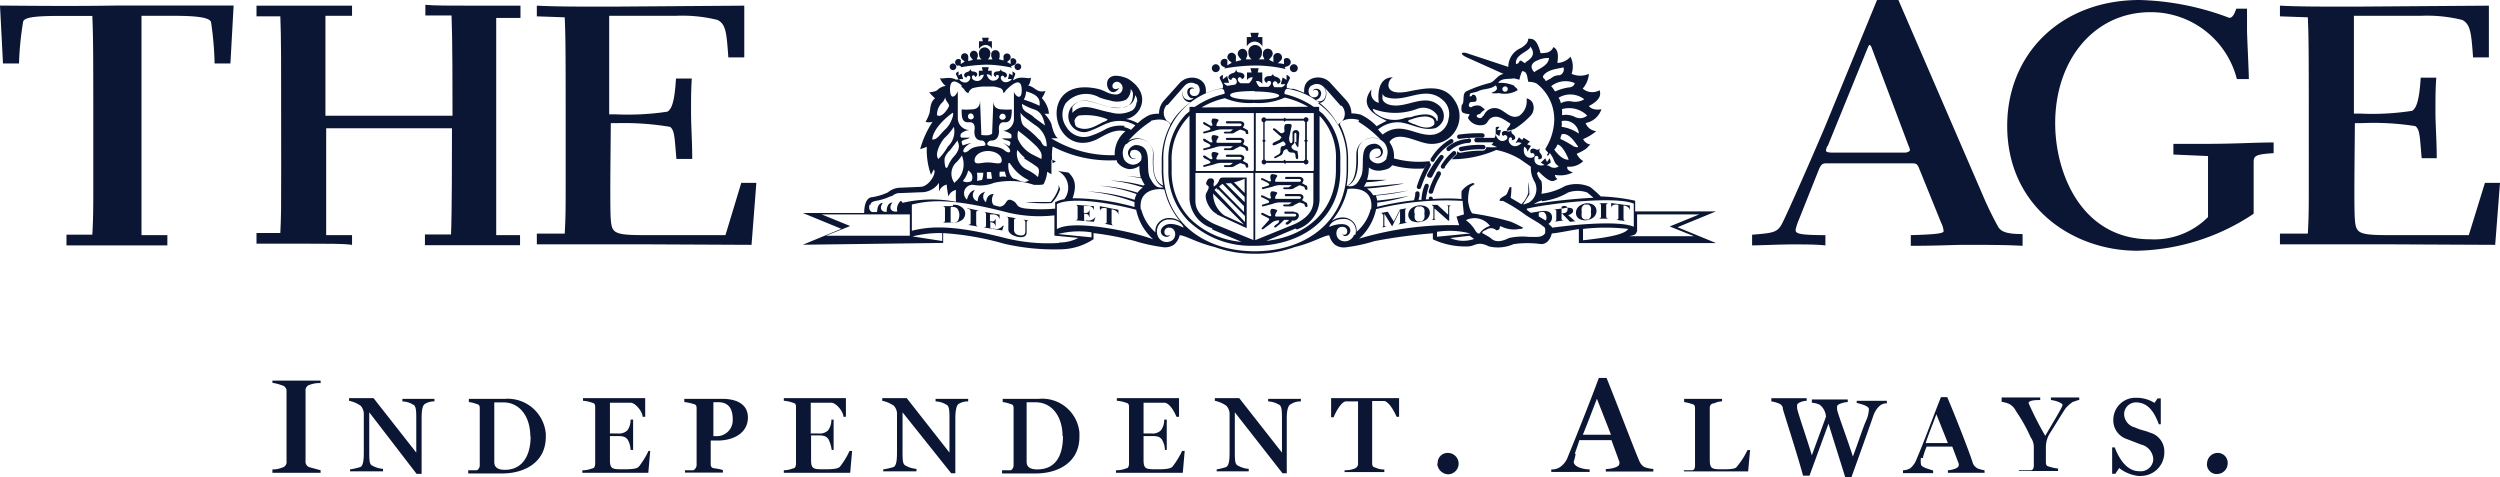 <svg xmlns="http://www.w3.org/2000/svg" viewBox="0 0 233.92 44.64">
  <title>logo</title>
  <g id="Layer_3" data-name="Layer 3">
    <g>
      <path d="M25.49,43.92a2.17,2.17,0,0,0,.91-.17.53.53,0,0,0,.41-.6v-6.5a.54.54,0,0,0-.41-.59,4.69,4.69,0,0,0-.91-.24v-.21H30v.24A2.38,2.38,0,0,0,29,36a.53.53,0,0,0-.41.59v6.55a.54.54,0,0,0,.41.59L30,44v.24H25.49Z" fill="#0A1633"/>
      <path d="M34.55,38.58v3.61c0,.84,0,1.26.29,1.38a2.39,2.39,0,0,0,1,.3v.23H32.75v-.18a6.51,6.51,0,0,0,1-.23c.23-.18.29-.6.29-1.38V38.82a1.15,1.15,0,0,0-.29-.85,2.94,2.94,0,0,0-1.09-.47v-.25h2.29l4,5.1V39.24c0-.73,0-1.27-.3-1.38a2,2,0,0,0-1-.3v-.24h3v.24a1.6,1.6,0,0,0-.9.24c-.24.17-.3.66-.3,1.38v5.16h-.47Z" fill="#0A1633"/>
      <path d="M43.87,44h.72c.14,0,.3-.23.3-.47V38.27c0-.24,0-.41-.3-.47a3,3,0,0,0-.72-.18v-.3h3.36a3.58,3.58,0,0,1,3.84,3.27c0,.09,0,.19,0,.28,0,2.4-2,3.43-4.08,3.43H43.81V44Zm5.75-3.17c0-1.86-1-3.18-2.52-3.18h-.85v5.58c0,.48.3.73,1,.73,1.62,0,2.4-1.32,2.4-3.12Z" fill="#0A1633"/>
      <path d="M54.55,44a2.26,2.26,0,0,0,.85-.17c.23,0,.29-.24.29-.48V38.15c0-.24,0-.41-.29-.47a3.15,3.15,0,0,0-.85-.18v-.25h5.82V39h-.24c0-.47-.67-1.32-1.14-1.32H57.07v2.88h.73a1.14,1.14,0,0,0,.91-.3,1.64,1.64,0,0,0,.29-1h.24V42.1H59a2,2,0,0,0-.29-1c-.18-.18-.3-.3-.91-.3h-.73V43c0,.85.18.91,1.15.91.66,0,1.32,0,1.55-.24a7.74,7.74,0,0,0,.91-1.48h.16l-.18,2.05H54.49V44Z" fill="#0A1633"/>
      <path d="M64.15,44h.73a.58.58,0,0,0,.3-.47V38.27c0-.24,0-.41-.3-.47a4.15,4.15,0,0,0-.85-.18v-.3h3.55c1.48,0,2.4.59,2.4,1.74,0,1.48-1.38,2.16-2.82,2.16H66.5v2.11c0,.24,0,.42.29.48a4.92,4.92,0,0,1,.85.17v.24H64.09V44ZM67,40.81a1.49,1.49,0,0,0,1.56-1.41v-.15c0-.9-.3-1.62-1.38-1.62h-.43v3.18Z" fill="#0A1633"/>
      <path d="M73.34,44a2.17,2.17,0,0,0,.84-.17c.24,0,.3-.24.3-.48V38.15c0-.24,0-.41-.3-.47a3,3,0,0,0-.84-.18v-.25h5.81V39h-.23c0-.47-.67-1.32-1.15-1.32H75.86v2.88h.73a1.11,1.11,0,0,0,.9-.3,1.65,1.65,0,0,0,.3-1H78V42.1h-.18a3.16,3.16,0,0,0-.3-1c-.18-.24-.35-.36-.9-.36h-.73V43c0,.85.18.91,1.14.91.67,0,1.32,0,1.56-.24a7.23,7.23,0,0,0,.9-1.48h.24l-.18,2.05H73.34Z" fill="#0A1633"/>
      <path d="M84.45,38.58v3.61c0,.84,0,1.26.3,1.38a2.3,2.3,0,0,0,1,.3v.23H82.64v-.18a6.51,6.51,0,0,0,1-.23c.23-.18.29-.6.29-1.38V38.82a1.15,1.15,0,0,0-.29-.85,2.94,2.94,0,0,0-1.09-.47v-.25h2.29l4,5.1V39.24c0-.73,0-1.27-.3-1.38a2,2,0,0,0-1-.3v-.24h3.05v.24a1.6,1.6,0,0,0-.9.24c-.18.11-.3.59-.3,1.32v5.16H89Z" fill="#0A1633"/>
      <path d="M93.82,44h.72c.14,0,.3-.23.3-.47V38.27c0-.24,0-.41-.3-.47a3,3,0,0,0-.72-.18v-.3h3.36A3.5,3.5,0,0,1,101,40.46c0,.14,0,.27,0,.41,0,2.4-2,3.43-4.08,3.43H93.76V44Zm5.6-3.19c0-1.85-1-3.17-2.52-3.17h-.84V43.2c0,.47.29.72,1,.72,1.74,0,2.4-1.32,2.4-3.11Z" fill="#0A1633"/>
      <path d="M104.5,44a2.26,2.26,0,0,0,.85-.17c.23,0,.29-.24.29-.48V38.15c0-.24,0-.41-.29-.47a3.15,3.15,0,0,0-.85-.18v-.25h5.82V39h-.24c-.18-.47-.67-1.32-1.14-1.32H107v2.88h.73a1.11,1.11,0,0,0,.9-.3,1.59,1.59,0,0,0,.3-1h.24V42.1H109a1.94,1.94,0,0,0-.3-1c-.17-.18-.29-.3-.9-.3H107V43c0,.85.18.91,1.15.91.66,0,1.32,0,1.55-.24a7.74,7.74,0,0,0,.91-1.48h.24l-.18,2.05h-6.25V44Z" fill="#0A1633"/>
      <path d="M115.54,38.58v3.61c0,.84,0,1.26.3,1.38a2.3,2.3,0,0,0,1,.3v.23h-3v-.18a5.51,5.51,0,0,0,.91-.23c.24-.18.3-.6.3-1.38V38.82a1.16,1.16,0,0,0-.3-.85,2.89,2.89,0,0,0-1.08-.47v-.25h2.28l4,5.1V39.24c0-.73,0-1.27-.29-1.38a2.12,2.12,0,0,0-1-.3v-.24h3.06v.24a1.64,1.64,0,0,0-.91.24c-.29.11-.41.59-.41,1.32v5.16H120Z" fill="#0A1633"/>
      <path d="M125.93,44a2.17,2.17,0,0,0,.84-.17.47.47,0,0,0,.3-.48V37.56h-1.14c-.42,0-1,1.08-1.14,1.48h-.24V37.25h6.36V39h-.23c-.18-.41-.67-1.38-1.15-1.48h-1.14v5.76c0,.23,0,.41.3.47a1.87,1.87,0,0,0,.84.18v.24h-3.72V44Z" fill="#0A1633"/>
      <path d="M134.52,43.38a.93.93,0,0,1,.87-1h.09a1,1,0,1,1,0,2,1.07,1.07,0,0,1-1-1" fill="#0A1633"/>
      <path d="M147.43,42.47a4.81,4.81,0,0,1-.18.73c0,.53,1,.72,1.49.72v.24h-3.59v-.24a1.32,1.32,0,0,0,.84-.23,2,2,0,0,0,.73-1c.67-1.61,2.22-5.52,2.88-7.33h.72c1,2.47,2.65,6.84,3.06,7.75a1.16,1.16,0,0,0,.48.59,3,3,0,0,0,.84.18v.24h-4.45v-.23c.42,0,1.26-.17,1.26-.47a.33.33,0,0,0,0-.24l-.73-2h-3c-.18.6-.42,1.21-.42,1.27Zm3.31-1.79-1.32-3.37c-.42,1.08-.91,2.4-1.32,3.37Z" fill="#0A1633"/>
      <path d="M157.52,44h.79c.24,0,.29-.23.29-.47V38.27c0-.24,0-.41-.29-.47a4.58,4.58,0,0,0-.73-.18v-.3h3.55v.24a1.52,1.52,0,0,0-.73.18.39.39,0,0,0-.42.35V43c0,.85.18.91,1.15.91.59,0,1.26,0,1.38-.24a7.11,7.11,0,0,0,1-1.56h.24l-.18,2H157.6Z" fill="#0A1633"/>
      <path d="M166.83,38.21a.6.6,0,0,0-.42-.47,2.55,2.55,0,0,0-.67-.18v-.3h3.31v.24c-.3,0-.9.18-.9.41v.24c0,.3.84,2.64,1.38,4.45l1.32-3.6a1.51,1.51,0,0,0-.6-1.14,2.24,2.24,0,0,0-.72-.18v-.3h3.36v.24c-.29,0-1,.18-1,.41v.24c0,.3.91,2.64,1.48,4.45.48-1.26,1-2.88,1.27-3.43a2.87,2.87,0,0,0,.23-1c0-.3-.66-.47-1.14-.59V37.5h2.82v.24a1,1,0,0,0-.67.23,2.21,2.21,0,0,0-.59.91c-.3.9-1.49,4.2-2.05,5.76h-.59c-.48-1.56-1.26-4-1.56-5l-1.78,4.87h-.6c-.59-2.17-1.73-5.64-1.91-6.31" fill="#0A1633"/>
      <path d="M179.74,42.84a2,2,0,0,0,0,.6c0,.29.84.47,1.14.59v.24h-2.82V44a1.35,1.35,0,0,0,.67-.18,1.92,1.92,0,0,0,.59-.84c.59-1.33,1.74-4.46,2.29-5.82h.59c.85,2,2.17,5.4,2.4,6.19a1,1,0,0,0,.42.47,2.55,2.55,0,0,0,.67.18v.24h-3.43V44c.3,0,1-.18,1-.42a.31.31,0,0,0,0-.23l-.59-1.56h-2.4a6.84,6.84,0,0,0-.36,1.08Zm2.52-1.38-1.08-2.7c-.3.85-.73,1.86-1,2.7Z" fill="#0A1633"/>
      <path d="M189.16,44H190c.24,0,.3-.23.3-.47V41.82a1.57,1.57,0,0,0-.3-.91,14.88,14.88,0,0,0-1.38-2.46,1.43,1.43,0,0,0-.66-.67,2.66,2.66,0,0,0-.67-.18v-.41h3.61v.24c-.3,0-1.09,0-1.09.29a31.36,31.36,0,0,0,1.56,3.06c.42-.73,1.62-2.7,1.62-2.88s-.6-.42-1.09-.47v-.24h2.65v.24c-.18,0-.48.17-.6.17a3.47,3.47,0,0,0-.67.6c-.29.41-1.08,1.73-1.55,2.46a2.52,2.52,0,0,0-.3,1.26v1.26c0,.24,0,.42.3.48a3.93,3.93,0,0,0,.84.18v.23h-3.66V44Z" fill="#0A1633"/>
      <path d="M198.29,43.79l-.36.54h-.3V41.86h.24c.42,1.09,1.14,2.23,2.29,2.23a1.18,1.18,0,0,0,1.31-1,1.7,1.7,0,0,0,0-.22,1.49,1.49,0,0,0-1.15-1.28L199,41.08a1.84,1.84,0,0,1-1.26-1.86,2.06,2.06,0,0,1,2.13-2h.1a3.12,3.12,0,0,1,1.62.48l.29-.42h.3V39.7H202c-.47-1.27-1.08-2.05-2.17-2.05a1.11,1.11,0,0,0-1.08,1.08,1.31,1.31,0,0,0,1,1.26c.66.3,1,.3,1.38.48a1.82,1.82,0,0,1,1.38,1.85,2.19,2.19,0,0,1-2.18,2.21,1.41,1.41,0,0,1-.29,0,3.64,3.64,0,0,1-1.67-.67" fill="#0A1633"/>
      <path d="M206.51,43.38a1,1,0,0,1,.93-1h0a.93.93,0,0,1,1,.87v.1a1,1,0,0,1-.94,1h0a.91.91,0,0,1-1-.87.14.14,0,0,1,0-.09" fill="#0A1633"/>
    </g>
    <g>
      <path d="M98.4,19a3,3,0,0,0,.79-1.3,1.48,1.48,0,0,0-.17-.42.62.62,0,0,1,0,.42,3.74,3.74,0,0,1-.71,1.2H95.94A12.63,12.63,0,0,0,98.4,19Z" fill="#0A1633"/>
      <path d="M89.68,20.54c0,.1-.14.31-.6.31-.13,0-.13,0-.13-.15V19.51c0-.13,0-.14.13-.14a.6.6,0,0,1,.48.13A1.05,1.05,0,0,1,89.68,20.54Zm-.52-1.25h-1c.16,0,.26.08.26.21v1.13c0,.12-.1.2-.26.2h1.08a1.25,1.25,0,0,0,.68-.19.75.75,0,0,0,.31-1,1.11,1.11,0,0,0-1.06-.47Z" fill="#0A1633"/>
      <path d="M90.52,19.53c.21,0,.31.13.3.25v1.1c0,.12-.11.18-.31.15h0l1.12.19h0c-.2,0-.31-.13-.29-.25v-1.1c0-.12.1-.18.31-.15h0l-1.13-.24h0Z" fill="#0A1633"/>
      <path d="M102.93,19.75h0a.29.29,0,0,1,.16-.25.72.72,0,0,1,.46,0v1.28c0,.11-.1.17-.27.14h0l1,.2h0a.25.25,0,0,1-.27-.24V19.59a.79.79,0,0,1,.46.19.5.5,0,0,1,.18.31h0v-.46l-1.75-.34Z" fill="#0A1633"/>
      <path d="M95.67,20.54a.27.27,0,0,1,.27.25v.88c0,.47-.54.38-.76.29a.48.48,0,0,1-.3-.49V20.6c0-.12.11-.2.27-.17h0l-1.07-.17h0a.25.25,0,0,1,.27.25v1c0,.18.22.49.79.63s.92,0,.92-.4v-.92c0-.12.09-.2.26-.17h0l-.65-.12h0Z" fill="#0A1633"/>
      <path d="M92.84,21.44c-.17,0-.18,0-.18-.19v-.47c.35.07.41.11.5.43h0v-.76h0c-.12.27-.16.3-.53.25v-.52c0-.12,0-.13.13-.12H93a.56.56,0,0,1,.53.49h0v-.47L92,19.81h0a.24.24,0,0,1,.26.24v1.07c0,.12-.11.17-.27.15h0l1.78.29.15-.44h-.09a.78.78,0,0,1-.92.25Z" fill="#0A1633"/>
      <path d="M101.62,20.69c-.16,0-.18,0-.18-.18V20c.36,0,.42.09.51.38h0v-.75h0c-.12.28-.17.31-.54.29V19.4c0-.12,0-.14.14-.12h.26a.48.48,0,0,1,.54.43h0v-.42l-1.77-.13h0c.17,0,.25.09.25.21v1.06c0,.12-.1.2-.26.18h0l1.78.14.16-.46h0a.84.84,0,0,1-.92.32Z" fill="#0A1633"/>
      <path d="M134.12,19.4v1c0,.1-.07.18-.24.18h.58c-.15,0-.24,0-.24-.18V19.5l1.29,1.14h.09V19.4c0-.11.09-.18.24-.18h-.58c.15,0,.24,0,.24.18v.69l-1-.92h-.61a.13.13,0,0,1,.15.08l.1.09Z" fill="#0A1633"/>
      <path d="M132.34,19.62a.5.5,0,0,1,.27-.3H133a.42.42,0,0,1,.27.25,1,1,0,0,1,0,.42,1,1,0,0,1,0,.43.53.53,0,0,1-.27.3h-.35a.41.41,0,0,1-.27-.26.94.94,0,0,1,0-.41A1,1,0,0,1,132.34,19.62Zm-.15,1.08a1.2,1.2,0,0,0,.59.09,1.56,1.56,0,0,0,.6-.19.81.81,0,0,0,.41-.69.64.64,0,0,0-.41-.6,1.22,1.22,0,0,0-.6-.09,1.37,1.37,0,0,0-.59.19.82.82,0,0,0-.42.68.66.66,0,0,0,.42.63Z" fill="#0A1633"/>
      <path d="M129.43,20.08v1c0,.12-.07.21-.24.22h0l.58-.1h0c-.15,0-.24,0-.24-.15V20l.73,1.18h0l.74-1.49v1.09c0,.11-.09.2-.23.23h0l.95-.18h0c-.15,0-.24,0-.24-.14v-1a.23.23,0,0,1,.24-.22h0l-.73.13-.58,1.13-.56-.92-.75.13h0c.2,0,.27,0,.27.15Z" fill="#0A1633"/>
      <path d="M150.58,20.46c-.2,0-.29-.07-.29-.19V19.2c0-.12.09-.19.29-.19h-1.06c.2,0,.28.07.28.19v1.07c0,.12-.08.19-.28.19h1.06Z" fill="#0A1633"/>
      <path d="M146.23,19.29a.39.39,0,0,1,.41.09.45.45,0,0,1,0,.36c-.07.2-.38.22-.53.23V19.4S146.11,19.31,146.23,19.29Zm-.61.24v1c0,.12-.07.21-.24.22h0l1-.13h0c-.17,0-.26,0-.27-.17V20h.07l.73.76.61-.08h-.16l-.63-.55a.79.79,0,0,0,.42-.25.29.29,0,0,0-.09-.39h0a1.26,1.26,0,0,0-.72,0l-1,.12h0c.17,0,.26,0,.27.16Z" fill="#0A1633"/>
      <path d="M148,19.44a.59.59,0,0,1,.26-.3h.34a.4.4,0,0,1,.25.26.94.94,0,0,1,0,.41,1,1,0,0,1,0,.43.5.5,0,0,1-.25.3h-.34a.43.43,0,0,1-.26-.25,1.48,1.48,0,0,1,0-.42A1.55,1.55,0,0,1,148,19.44Zm-.14,1.08a1.07,1.07,0,0,0,.56.09,1.38,1.38,0,0,0,.56-.19.78.78,0,0,0,.4-.68.67.67,0,0,0-.4-.63,1.32,1.32,0,0,0-.56-.09,1.4,1.4,0,0,0-.56.2.79.79,0,0,0-.4.69A.63.63,0,0,0,147.85,20.52Z" fill="#0A1633"/>
      <path d="M151,19.17a.64.64,0,0,1,.43,0V20.4c0,.12-.09.18-.24.17h0l.95.12h0a.23.23,0,0,1-.23-.23V19.23a.65.65,0,0,1,.43.17.43.43,0,0,1,.16.29h0v-.46L150.75,19v.46h0a.32.32,0,0,1,.17-.26Z" fill="#0A1633"/>
      <path d="M133.48,15.36a11.39,11.39,0,0,0-.9,2.06.2.2,0,1,0,.38.14h0a11.7,11.7,0,0,1,.88-2,.2.2,0,0,0-.28-.28Z" fill="#0A1633"/>
      <path d="M134.22,15a4.77,4.77,0,0,1,1.65-1.6.22.22,0,0,0,.11-.28h0a.2.2,0,0,0-.26-.1,5.17,5.17,0,0,0-1.84,1.82.2.2,0,1,0,.35.2h0Z" fill="#0A1633"/>
      <path d="M136.52,13a12.3,12.3,0,0,1,2.18-.11.21.21,0,0,0,.21-.21.21.21,0,0,0-.21-.21,13.34,13.34,0,0,0-2.18.12.21.21,0,0,0-.18.23h0a.19.19,0,0,0,.22.17Z" fill="#0A1633"/>
      <path d="M133.75,16.62a.21.21,0,0,0,.27-.12,10.87,10.87,0,0,1,1-1.66h0a.21.21,0,0,0,0-.29h0a.21.21,0,0,0-.28,0h0a11.11,11.11,0,0,0-1.2,1.78.21.21,0,0,0,.11.27Z" fill="#0A1633"/>
      <path d="M137.35,13a3.27,3.27,0,0,0-1.84.7l-.11.09a.2.2,0,0,0,0,.29h0a.19.19,0,0,0,.28,0l.12-.09a2.88,2.88,0,0,1,1.64-.62.21.21,0,0,0,.21-.21.21.21,0,0,0-.21-.21Z" fill="#0A1633"/>
      <path d="M136.52,14a.22.22,0,0,0,.26.15,8.25,8.25,0,0,1,2-.18.2.2,0,0,0,.21-.2.21.21,0,0,0-.21-.21,8.49,8.49,0,0,0-2.13.19.21.21,0,0,0-.15.25Z" fill="#0A1633"/>
      <path d="M135.2,15.61a5.75,5.75,0,0,1,1-1.13.21.21,0,0,0,0-.29h0a.19.19,0,0,0-.28,0,5.37,5.37,0,0,0-1.08,1.29.2.2,0,0,0,.08.28h0a.21.21,0,0,0,.28-.09h0Z" fill="#0A1633"/>
      <path d="M133.84,18.12a.21.21,0,0,0,.25-.13,6.27,6.27,0,0,1,.53-1.28,3,3,0,0,0,.2-.4.22.22,0,0,0-.12-.27.21.21,0,0,0-.27.12,3,3,0,0,1-.18.36,7.25,7.25,0,0,0-.56,1.35.2.2,0,0,0,.13.26h0Z" fill="#0A1633"/>
      <path d="M119.77,13.06l-.48.22c-.38.18-.2.39,0,.3l.49-.22c.18-.09.29-.17.33-.11.3.25.18.39-.09.42s-.18.34-.22.55-.21.25-.43.37-.18.28,0,.19l.37-.18c.33-.16.27-.27.33-.41a.37.37,0,0,1,.37-.23c.15.39.41.3.58.32s.2.2.2.34.09.34.2.25,0-.48,0-.64-.18-.1-.36-.21-.25-.23-.21-.34.26-.21.26-.35v-.78c0-.16.19-.16.19,0v.78s-.21-.17-.08.11.26.45.27.21l.08-1.16a.32.32,0,0,0-.63-.08v.78c-.07.45-.38.09-.31-.34l.21-1c.12-.34-.36-.24-.52-.24s-.18.42-.13.6-.27.32-.39.22l-.42-.34c-.25-.19-.38,0-.17.13l.54.48c.18.12.21.21,0,.31Z" fill="#0A1633"/>
      <path d="M112.62,13.21l.4.2c.29.15.32.27.09.35l-.4.11c-.2,0-.14.24,0,.18l.87-.22a2,2,0,0,1,.68-.15h1.1a.61.61,0,0,1-.29.19h-.42c-.18,0-.18.18,0,.18h.56a.54.54,0,0,0,.37-.13l.46-.24.36.12a.23.23,0,0,1,.16.21c0,.13.27.13.24,0s0-.31-.19-.34l-.24-.15c-.09,0-.09,0,0-.15.18-.33-.12-.47-.34-.47h-1.2c-.17,0-.18.2,0,.2H116c.23,0,.23.26,0,.26h-2.08c-.24,0,0-.39.09-.51s-.31-.21-.48-.21-.21.29-.12.48,0,.25-.19.18l-.46-.29c-.19-.1-.27.11-.09.18Z" fill="#0A1633"/>
      <path d="M112.62,14.77l.4.2c.29.15.32.27.09.34l-.4.12c-.2,0-.14.24,0,.18l.87-.22a2,2,0,0,1,.68-.15h1.1a.75.75,0,0,1-.29.21h-.42c-.18,0-.18.18,0,.18h.56a.55.55,0,0,0,.37-.14l.46-.23.36.11a.24.24,0,0,1,.16.21c0,.14.27.14.24,0s0-.31-.19-.34l-.24-.15c-.09,0-.09-.07,0-.15.18-.32-.12-.47-.34-.47h-1.2c-.17,0-.18.21,0,.21H116c.23,0,.23.25,0,.25h-2.08c-.24,0,0-.39.09-.51s-.31-.2-.48-.2-.21.28-.12.47,0,.25-.19.18l-.46-.3c-.19-.09-.27.11-.09.18Z" fill="#0A1633"/>
      <path d="M118.09,16.84l.42.21c.3.15.32.27.09.34l-.4.12c-.2,0-.14.24,0,.18l.87-.22a2,2,0,0,1,.68-.15h1.1a.86.86,0,0,1-.29.21h-.36c-.18,0-.18.17,0,.17h.56a.54.54,0,0,0,.37-.13l.46-.24.36.12a.23.23,0,0,1,.15.21c0,.13.27.13.24,0s0-.31-.2-.34l-.23-.15c-.09,0-.09,0,0-.15.17-.33-.12-.47-.34-.47h-1.21c-.16,0-.17.2,0,.2h1.19c.24,0,.24.26,0,.26h-2.14c-.23,0,0-.37.09-.51s-.31-.21-.47-.21-.21.29-.14.48,0,.25-.19.18l-.52-.26c-.19-.08-.27.11-.09.18Z" fill="#0A1633"/>
      <path d="M118.09,18.46l.42.21c.3.15.32.27.09.34l-.4.12c-.2,0-.14.24,0,.18l.87-.23a1.8,1.8,0,0,1,.68-.14h1.1a.7.7,0,0,1-.29.19h-.36c-.18,0-.18.18,0,.18h.56a.55.55,0,0,0,.37-.14l.46-.23.36.11a.25.25,0,0,1,.15.21c0,.14.27.14.24,0s0-.31-.2-.34l-.23-.15c-.09,0-.09-.07,0-.15.17-.32-.12-.47-.34-.47h-1.21a.11.11,0,1,0,0,.21h1.19c.24,0,.24.25,0,.25h-2.14c-.23,0,0-.39.09-.51s-.31-.2-.47-.2-.21.28-.14.47,0,.25-.19.18l-.52-.25c-.19-.09-.27.1-.09.18Z" fill="#0A1633"/>
      <path d="M121.12,19.8h-.83c-.16,0-.18.2,0,.2h.82c.23,0,.23.26,0,.26h-1.7c-.23,0,0-.39.09-.51s-.31-.21-.47-.21-.21.29-.12.48,0,.25-.19.18l-.52-.26c-.2-.08-.27.11-.09.18l.41.21c.3.15.31.18.09.4l-.41.46c-.23.21-.18.31,0,.25l.92-.69a1,1,0,0,1,.59-.12l-.09.22-.3.22s-.13.14-.1.18a.13.13,0,0,0,.18,0l.34-.27.42-.41h.41v.09l-.24.17a.15.15,0,0,0,0,.18h.18l.34-.26a.11.11,0,0,0,0-.11h.2c.5,0,.77-.8,0-.8Z" fill="#0A1633"/>
      <path d="M113.52,18.13,116.39,21l-1.81-.83a2.48,2.48,0,0,1-1.07-2v-.09Zm.34-.41H114l2.49,2.49v.57l-2.85-3a.39.39,0,0,1,.25-.17Zm.54-.51,2,2.08v.55l-2.33-2.36A.9.9,0,0,1,114.4,17.21Zm.74-.11,1.32,1.32v.5l-1.78-1.77h.47Zm1.32-.38v1.34l-1-1A4.67,4.67,0,0,0,116.46,16.72Zm-2.61,3.34,2.8,1.29V16.61h-2.12c-.21,0-.38,0-.46.25a1.1,1.1,0,0,1-.49.59.59.59,0,0,1,0-.37.3.3,0,0,0-.17-.38.22.22,0,0,0-.14,0,.26.26,0,0,0-.28.13c-.09.14-.24.4,0,.52s0,.49-.09.66c-.31.44.25,1.69.95,2Z" fill="#0A1633"/>
      <g>
        <path d="M121.06,6.75a.36.36,0,0,0,.37-.37.37.37,0,0,0-.37-.37.38.38,0,0,0-.37.37A.37.37,0,0,0,121.06,6.75Z" fill="#0A1633"/>
        <path d="M114.35,6.2l.29.11-.09.1a17.33,17.33,0,0,1,2.87-.28,12.66,12.66,0,0,1,2.88.33l-.1-.17.28-.1a.54.54,0,0,0,.18-.11.38.38,0,0,0,0-.54h0a.36.36,0,0,0-.52,0h0a.6.6,0,0,0,0,.19V6a2.32,2.32,0,0,0-.58-.08l.23-.21a.62.62,0,0,0,.14-.18.43.43,0,0,0-.25-.55.42.42,0,0,0-.53.26v0a.89.89,0,0,0,0,.23V5.8l-.41-.21.22-.26a1,1,0,0,0,.12-.23.47.47,0,0,0-.39-.54.46.46,0,0,0-.52.39V5a1,1,0,0,0,0,.24l.14.31h-.54a.68.68,0,0,0,.3-.56.64.64,0,0,0-1.25-.28.66.66,0,0,0,0,.28.68.68,0,0,0,.3.56h-.55l.13-.33a.88.88,0,0,0,0-.23.45.45,0,0,0-.5-.42h0a.48.48,0,0,0-.38.55.94.94,0,0,0,.12.22l.22.27-.52.15v-.3a.81.81,0,0,0,0-.22.42.42,0,0,0-.51-.29h0a.43.43,0,0,0-.26.55s.14.16.14.17l.25.21a2.86,2.86,0,0,0-.42.24V5.8a.61.61,0,0,0,0-.19.37.37,0,0,0-.52,0h0a.38.38,0,0,0,0,.54h0a.52.52,0,0,0,.18.1Z" fill="#0A1633"/>
        <path d="M113.76,6.75a.37.37,0,0,0,.37-.37.38.38,0,0,0-.37-.37.37.37,0,0,0-.37.37A.36.36,0,0,0,113.76,6.75Z" fill="#0A1633"/>
        <path d="M117.41,3.89a.86.86,0,0,1,.71.46V3.47h-.43l.09-.4H117l.09.4h-.43v.88a.86.86,0,0,1,.71-.46Z" fill="#0A1633"/>
        <path d="M95.23,6.56a.31.31,0,0,0,.32-.3.3.3,0,0,0-.3-.32.3.3,0,0,0-.32.29v0A.32.32,0,0,0,95.23,6.56Z" fill="#0A1633"/>
        <path d="M89.68,6.11l.23.09v.09a16,16,0,0,1,2.39-.24,11.24,11.24,0,0,1,2.39.29l-.1-.14.23-.09A.38.38,0,0,0,95,6a.32.32,0,0,0,0-.46.31.31,0,0,0-.44,0h0a.49.49,0,0,0,0,.17V6a1.63,1.63,0,0,0-.34-.19l.2-.18a.44.44,0,0,0,.12-.15.36.36,0,0,0-.2-.46h0a.35.35,0,0,0-.44.21v0a.54.54,0,0,0,0,.18v.25l-.43-.12.06-.18a.54.54,0,0,0,0-.18A.38.38,0,0,0,92.75,5a.3.3,0,0,0,0,.1.6.6,0,0,0,0,.19l.11.27h-.45a.57.57,0,0,0,.24-.46.54.54,0,0,0-.4-.65.53.53,0,0,0-.64.4.53.53,0,0,0,0,.25.57.57,0,0,0,.24.46h-.46l.1-.27a.6.6,0,0,0,0-.19.38.38,0,0,0-.42-.35h0a.39.39,0,0,0-.31.45h0a.51.51,0,0,0,.09.18l.18.22-.43.12V5.28A.34.34,0,0,0,90.15,5h0a.35.35,0,0,0-.21.45h0a.53.53,0,0,0,.12.14l.21.18A1.86,1.86,0,0,0,89.9,6V5.77a.43.43,0,0,0,0-.16.31.31,0,0,0-.44,0h0a.34.34,0,0,0,0,.46.42.42,0,0,0,.14.09Z" fill="#0A1633"/>
        <path d="M89.17,6.56a.31.31,0,1,0-.31-.31h0A.31.31,0,0,0,89.17,6.56Z" fill="#0A1633"/>
        <path d="M92.21,4.2a.72.72,0,0,1,.6.37V3.86h-.36l.07-.33h-.63l.07.33H91.6v.73a.75.75,0,0,1,.6-.38Z" fill="#0A1633"/>
        <path d="M120.2,11.4l.1-.11H122a.18.18,0,0,0,.12.12v1.66l-.1.11.1.1v1.66a.2.2,0,0,0-.12.12h-1.68l-.13-.12-.1.11h-1.64a.18.18,0,0,0-.12-.12V13.28l.11-.1-.11-.11V11.43a.24.24,0,0,0,.12-.14h1.65l.1.11Zm-2,0v1.67l-.1.11.1.1v1.66a.23.23,0,0,0-.15.21.24.24,0,0,0,.24.24h0a.23.23,0,0,0,.19-.15h1.65l.11.1.1-.1H122a.22.22,0,0,0,.19.15.24.24,0,0,0,.24-.24h0a.24.24,0,0,0-.15-.21V13.28l.1-.1-.1-.11V11.41a.23.23,0,0,0,.15-.21.23.23,0,0,0-.24-.23h0a.2.2,0,0,0-.19.14h-1.67l-.13-.1-.1.1h-1.64a.23.23,0,0,0-.19-.13.24.24,0,0,0-.24.24h0a.23.23,0,0,0,.15.21Z" fill="#0A1633"/>
        <path d="M112.62,11.63l.4.21c.29.15.32.27.09.34l-.4.12c-.2,0-.14.24,0,.18l.87-.22a2,2,0,0,1,.68-.15h1.1a.75.75,0,0,1-.29.21h-.42c-.18,0-.18.17,0,.17h.56a.5.5,0,0,0,.37-.13l.46-.24.36.12a.21.21,0,0,1,.16.21c0,.13.27.13.24,0s0-.31-.19-.34l-.24-.15c-.09,0-.09-.07,0-.15.18-.32-.12-.47-.34-.47h-1.2c-.17,0-.18.21,0,.21H116c.23,0,.23.25,0,.25h-2.08c-.24,0,0-.37.09-.51s-.31-.2-.48-.2-.21.28-.12.47,0,.25-.19.18l-.46-.28c-.19-.11-.27.1-.09.17Z" fill="#0A1633"/>
        <path d="M32.94,23V22H30.52V12H42.29c0,2.38,0,7.93-.09,9.94H39.76v1h8.9V22H46.43V1.68H48.7V.53H44.25c-2.34,0-3.66,0-4.45-.08v1h2.45c.09,2,.09,7,.09,9.38H30.45V1.48h2.49V.53H24v1h2.23c.08,2.14.08,3.31.08,14.09,0,4.08,0,4.45-.08,6.18H24v1h4.45c2.32,0,3.67,0,4.45.1Z" fill="#0A1633"/>
        <path d="M1.78,5.94A28.88,28.88,0,0,1,2.17,2c.16-.33.8-.51,3.41-.51H8.64c.09,2.27.09,3.45.09,14.28,0,4.08,0,4.45-.09,6.19H6.22v1h9.44V22H13.24V1.48h3.08c2.64,0,3.25.26,3.42.55a30,30,0,0,1,.34,3.91h1.48l.3-5.42H10.77C7,.58,3.58.55,0,.52L.28,5.94Z" fill="#0A1633"/>
        <path d="M200,23.46A20.35,20.35,0,0,0,210.87,20V15.2c0-.61.13-.76,1.87-.87v-1c-1.84,0-3.52.13-6.38.13h-3v1l3.24.14v5.71a7.09,7.09,0,0,1-5.39,2.08c-6.44,0-8.91-6.16-8.91-10.86,0-5.94,3.66-10.39,8.91-10.39a8.3,8.3,0,0,1,8.09,6.26h1.12c0-.76-.17-3.95-.17-4.59v-2h-1c-.11.25-.27.86-.66.86A25.47,25.47,0,0,0,200.21,0c-7.42,0-12.4,5.08-12.4,11.77,0,7.64,6.2,11.69,12.14,11.69Z" fill="#0A1633"/>
        <path d="M70.32,22.91l.45-5.8H69.36L67.88,22H60.31c-2.87,0-3.06-.19-3.16-1.48s0-7.42,0-9h.64a26.12,26.12,0,0,1,4.91.35c.41.33.41.86.59,3h1.48c0-1.71-.11-3-.11-4.45,0-1.06,0-2.08.07-3.07H63.25c-.12,2-.36,2.86-.81,3.1a24.89,24.89,0,0,1-4.8.25H57V1.48h6.23a13.61,13.61,0,0,1,3.92.39c.77.42.83,1.14,1,3.5h1.49V.53L57.31.62c-3.5,0-5.25,0-7.08-.09v1l2.61.09c.09,2.11.09,3.28.09,14.06,0,4.08,0,4.45-.09,6.18H50.23v1H60Z" fill="#0A1633"/>
        <g>
          <path d="M233.47,22.91l.45-5.8h-1.41L231,22H223.5c-2.87,0-3.06-.19-3.16-1.48s0-7.42,0-9H221a25.15,25.15,0,0,1,5,.28c.41.32.41.86.59,3H228c0-1.71-.12-3-.12-4.46,0-1.05,0-2.07.08-3.07H226.5c-.12,2-.38,2.87-.81,3.1a24.12,24.12,0,0,1-4.8.26h-.64V1.48h6.23a13.61,13.61,0,0,1,3.92.39c.75.42.83,1.14,1,3.5h1.48V.53L220.41.62c-3.5,0-5.25,0-7.08-.09v1l2.61.09c.09,2.11.09,3.28.09,14.06,0,4.08,0,4.45-.09,6.18h-2.61v1h9.78Z" fill="#0A1633"/>
          <path d="M171,13.7l3.72-9.13c.1-.19.13-.36.21-.36s.18.17.21.29h0l3.44,9.14a1.23,1.23,0,0,1,.13.41c0,.09-.18.2-.41.23h-6.84c-.48,0-.61-.09-.61-.2a2.23,2.23,0,0,1,.13-.44ZM170.8,23V22c-2.55,0-2.79-.16-2.79-.5a5,5,0,0,1,.31-.95l1.87-4.69c.21-.48.32-.58.75-.58h7.74c.61,0,.69,0,.89.48l2.05,5.06a2.25,2.25,0,0,1,.24.8c0,.16-.24.31-3.07.38v1c2.65,0,3.81-.09,5.07-.09,1.84,0,3.89,0,5.39.09V21.9c-1.32,0-2-.16-2.29-.69a29.83,29.83,0,0,1-1.39-2.84L177.63,0h-2l-4.75,11.57c-.65,1.59-3.78,8.75-4.2,9.47s-.86.77-2.74.92v1c.68,0,2.59-.09,3.8-.09s2.1,0,3.07.09Z" fill="#0A1633"/>
        </g>
        <path d="M76.76,20.06h8.37v2H77.27l2.28-.91-2.77-1.13Zm4.69-.89c0-.21.2-.31.48-.37a5.37,5.37,0,0,0,1.41-.44h.1a1.35,1.35,0,0,1,.6-.29c.34,0,2-.08,2.12-.08a2,2,0,0,0,1.7-.88h0v.83a1,1,0,0,1,.72-.67,10.41,10.41,0,0,0,.16,1.12.93.93,0,0,1,.71-.61,10.09,10.09,0,0,0,0,1.1,12.07,12.07,0,0,0-5,.1.42.42,0,0,0-.16-.19,1,1,0,0,0-.33,1,1.61,1.61,0,0,1-.31,0c-.58-.18-.25-.73-.15-.84-.28,0-.5.26-.53.7v.17h-.21c-.58-.18-.25-.73-.15-.84-.28,0-.5.26-.53.7,0,.11,0,.15-.11.16h-.38c-.33-.16-.27-.48-.23-.69Zm5.78-6.08c0-.79.93-1.84,1.87-2.51.23-.18,0,.91-.61,1.48s-.77,1-1.26,1Zm.9-3.47c.24-.17.33-.66.33-.43s.37.53.34.71-.67,1.21-1.13.87A1.64,1.64,0,0,1,88.13,9.62Zm3,1.29a.28.28,0,0,1-.3.26.27.27,0,0,1-.26-.29.28.28,0,0,1,.28-.27A.3.3,0,0,1,91.1,10.91Zm2.4,0a.28.28,0,0,1,.3-.27.29.29,0,0,1,.27.3.28.28,0,0,1-.28.26A.29.29,0,0,1,93.5,10.91ZM89.94,8.09l.3.28c0,.16.36.36.37.36h0a.74.74,0,0,1,.4-.48,4.67,4.67,0,0,1,.91-.15H93a4.07,4.07,0,0,1,.58.14.45.45,0,0,1,.29.47h0a.45.45,0,0,0,.24-.25c1-1,1.49-1,1.49,0s-.6.53-.73.13v2.47a1.11,1.11,0,0,1-1,1.18h-.09a1.48,1.48,0,0,1,.85.34c0,.12.07.35-.09.37h-.8a1.73,1.73,0,0,0,.55.2.73.73,0,0,1,.25.15.65.65,0,0,1-.11.38,5.2,5.2,0,0,0-.62-.32,1.67,1.67,0,0,1,.61.51c.12.17.18.39-.09.39a1,1,0,0,1-.36-.21c-.46-.38-1.21-.31-1.48-.44s0-.46.28-.46c.65,0,.7-.64.71-.89,0,0-.16-.88.49-.82s.69-.53.7-1.2a6.17,6.17,0,0,1-.86,0c-.74,0-.88-.43-.86-.86s-.12,3.13-.12,3.13a.86.86,0,0,1-.5.15c-.32,0-.61,0-.51-.15l-.12-3.13c0,.43-.12.87-.86.86a6.17,6.17,0,0,1-.86,0c0,.67,0,1.26.7,1.2s.49.82.49.82c0,.25,0,.89.71.89.22,0,.42.37.28.46s-1,0-1.48.44a.88.88,0,0,1-.36.21c-.26,0-.2-.22-.09-.39a1.67,1.67,0,0,1,.7-.51,5.82,5.82,0,0,0-.84.25.77.77,0,0,1-.11-.39,1.28,1.28,0,0,1,.25-.15,1.71,1.71,0,0,0,.55-.19H90c-.17,0-.14-.25-.09-.37a1.31,1.31,0,0,1,.84-.34,1.12,1.12,0,0,1-1.13-1.1.28.28,0,0,1,0-.09V8.52c-.12.4-.7,1-.73-.14,0-.84.38-1,1.1-.38Zm6.1.47c1.2.33,1.29.83,1.23,1.34a11.08,11.08,0,0,0-1.48-.58A1.48,1.48,0,0,0,96,8.56Zm1.75,3.19c-.43-.32-.92-.66-1.05-.78-.46-.48-1.13-.46-1.11-1.25a5.33,5.33,0,0,0,1.14.52c.53.18.84.59,1,1.48Zm-.53,1.35A9.36,9.36,0,0,0,96.06,12c-.29-.23-.55-.31-.57-1.48.08.24.49.55,1.34,1.17a2.32,2.32,0,0,1,1.11,2c-.41,0-.4-.29-.67-.63Zm-1,3.77c.14,0,0,0-.19.11-.38.17-.86-.21-1.14-.24s-.67-.64-.57-1.48c.23-.15.33.81,1.9,1.6Zm-1-4.64A16.6,16.6,0,0,1,97,13.71c.57.64.47.83.44,1.17l-.87-.44A3,3,0,0,1,95.24,13a1.83,1.83,0,0,1,0-.66Zm.58,2.61a12.65,12.65,0,0,1,1.21.79c.31.25.08.77.1.83s-.09.13-.15,0a3.85,3.85,0,0,0-.92-.58,1.7,1.7,0,0,1-.92-1.75h0s.1-.34,0-.09h0c.1,0,.39.49.7.68Zm-4.45,1.32H92a1.92,1.92,0,0,1-.11.67l-.47.1a3,3,0,0,0,0-.73Zm1.49.55a1.63,1.63,0,0,1-.54,0V16.1h.39l.09.61ZM94,16l.16.56a1.06,1.06,0,0,0-.61,0,1.06,1.06,0,0,1,0-.5H94Zm-1.56-.8c-.67,0-1.25.29-1.25-.2s.57-.87,1.25-.87,1.29.38,1.29.87S93.1,15.2,92.42,15.2Zm-1.88.74a.73.73,0,0,1,.34,1s0,0,0,0a.83.83,0,0,1-.81,0,2.46,2.46,0,0,0,.49-.95Zm-2.78-1.1c-.34-.43.21-1.48.56-1.89a5.55,5.55,0,0,0,.91-1.08,1.94,1.94,0,0,1-.56,1.84,5.6,5.6,0,0,1-.91,1.19Zm1-.65c.24-.29.83-1.07.83-1.07v.09c0,.1.43.62-.4,1.48a3,3,0,0,0-.53.91c-.11.16-.21.19-.27-.2-.1-.65,0-.75.37-1.26Zm.58,3a1.48,1.48,0,0,1,0-1.88,3.91,3.91,0,0,0,.64-.76,2.14,2.14,0,0,1-.54,2.41c-.18.13-.16.2-.13.25Zm9.14-1.91a4.15,4.15,0,0,1,0-1.57A11.42,11.42,0,0,0,104.22,15h.29v.14h0a1.64,1.64,0,0,0,1.12.68h.09a1.51,1.51,0,0,0,.89-.3,3.66,3.66,0,0,0,.13,1.09,9.38,9.38,0,0,0-1.29-.12h0a10.29,10.29,0,0,1,1.34.19l.08.19h0a3.5,3.5,0,0,0,.24.42l-.15.07a13.91,13.91,0,0,0-3.08-.47h0a13.82,13.82,0,0,1,3.05.65,2.75,2.75,0,0,0-.26.22,1.49,1.49,0,0,0-.23.27,14.33,14.33,0,0,0-3.56-.65h0a14.67,14.67,0,0,1,3.47.78,2.47,2.47,0,0,0-.19.54,16.84,16.84,0,0,0-4.45-.79h0a16.6,16.6,0,0,1,4.45,1,3.53,3.53,0,0,0,0,.46,21.5,21.5,0,0,0-5.8-.82c.52-1.48,0-2-.37-2.4L99,16a1.76,1.76,0,0,1,.76,2.36,1.67,1.67,0,0,1-.18.28h0a2.5,2.5,0,0,0-.76.24h-.09v.64a15,15,0,0,1-2.68,0c-1.15-.12-.7-.48-1.35-.77s-.45.55-1.19.59h0L93,19.2c-.32-.26-.16-.9,0-1.05-.86,0-.65,1-.81.71a.64.64,0,0,1,0-.92l0,0c-.91.25-.58,1-.79.87a.6.6,0,0,1-.33-.79.86.86,0,0,1,.15-.22c-.37,0-.65.46-.74.88a.79.79,0,0,1-.09-1.11.78.78,0,0,1,.7-.27A3.55,3.55,0,0,0,93,17.11a7,7,0,0,1,3.76.19c1,0,.86,0,1-.32a2.7,2.7,0,0,0,.22-.91l.4.24V14.93l.42.16Zm6.9-1.78a1.48,1.48,0,0,1,1.48-.45,1.33,1.33,0,0,1,1,1.41c0,.66-.2,2.56,1,3.06-.77.16-1-.4-1.26-.83-.52-1,.38-3.06-1.35-3.12a.89.89,0,0,0-.72.61.65.65,0,0,0,.2.57.57.57,0,0,0,.56.1h0c-.19,0-.43,0-.53-.27a.3.3,0,0,1,0-.34c0-.16.2-.21.35-.22a.67.67,0,0,1,.63.4.86.86,0,0,1,0,.59.93.93,0,0,1-.79.4,1.07,1.07,0,0,1-.76-.44A1.38,1.38,0,0,1,105.36,13.46Zm-.12-1.71a3,3,0,0,0-2,.39,7.7,7.7,0,0,1-1.39.58h0a1.89,1.89,0,0,1-2.09-.85,2,2,0,0,1-.09-2.24h0a2.51,2.51,0,0,1,3.16-.55,6.6,6.6,0,0,0,1,.28,2.05,2.05,0,0,0,1.49-.07,1.24,1.24,0,0,0,.44-1,.81.81,0,0,1,.21.41c0,.85-.25,1.62-2.18,1.26-1.49-.26-2.57-1.2-3.64.09a1.49,1.49,0,0,0,.47,2.05,1.51,1.51,0,0,0,1,.21c1.48-.43,2-1.2,3.57-1a3.24,3.24,0,0,1,1,.38l-.4.42a2.12,2.12,0,0,0-.7-.27Zm-1.66-.65c0,.18-.27.22-.43.3-.71.35-1.48.89-2.4.46-.23-.12-.2-.37-.26-.57a.7.7,0,0,1,.42-.52,5.49,5.49,0,0,1,2.63.33Zm2.72-1.57a1,1,0,0,1-.38.75,2.68,2.68,0,0,1-2,.21,10.74,10.74,0,0,1-1.12-.27c-1-.26-1.75-.49-2.5.3V10c.72-.87,1.48-.61,2.38-.31a10,10,0,0,0,1.07.3,2.33,2.33,0,0,0,2-.24,1.2,1.2,0,0,0,.42-.85.81.81,0,0,1,.19.63Zm1.36,1.73c1-.28,1.69,0,1.81.39A7.1,7.1,0,0,0,108.7,15v.88a8.14,8.14,0,0,0,.13,1.48h0c-1-.41-.92-1.88-.9-2.68v-.27A1.49,1.49,0,0,0,106.8,13a1.54,1.54,0,0,0-1.22.18,10.15,10.15,0,0,1,2.1-1.82Zm1.56-1.48,1.63-1.86a1.13,1.13,0,0,0-.21.35,1.06,1.06,0,0,0,.14,1h0a.73.73,0,0,0,.59.25,6.9,6.9,0,0,0-.88.74,5.93,5.93,0,0,0-1,1.31,1,1,0,0,0-.35-.31,1.1,1.1,0,0,1,0-1.49ZM112,7.88c.43.33.3,1.14-.27,1.1a.39.39,0,0,1-.41-.36.37.37,0,0,1,.07-.25.3.3,0,0,1,.43,0h0s-.16-.18-.28-.19h0c-.65,0-.52.83-.09,1,.16,0,.36,0,0,.15a.63.63,0,0,1-.65-.18.91.91,0,0,1-.12-.84.83.83,0,0,1,1-.54.88.88,0,0,1,.22.1Zm2.36.4h0a.47.47,0,0,1,.21.5A8.19,8.19,0,0,0,111.8,10h-.5v.42l-.35.29A6,6,0,0,0,109.32,15v.87a6.7,6.7,0,0,0,1.84,4.77A8.5,8.5,0,0,0,117.1,23h.47c3.94-.07,7.84-2.27,7.84-7.08V15a6,6,0,0,0-1.63-4.34l-.35-.29V10h-.5A8,8,0,0,0,120.2,8.8a.45.45,0,0,1,.21-.5h0A6.61,6.61,0,0,1,126,15v.88c0,4.85-3.84,7.63-8.59,7.63s-8.56-2.76-8.56-7.63V15a6.61,6.61,0,0,1,5.56-6.73Zm3,.28c1.29,0,2.33.18,2.33.39s-1,.38-2.33.38-2.26-.16-2.26-.43,1-.38,2.33-.38Zm-4.93,1.49a7.57,7.57,0,0,1,2.18-.86,6,6,0,0,0,2.75.44h0a6,6,0,0,0,2.86-.5,8.06,8.06,0,0,1,2.18.86Zm8.9,11.42h0a3.07,3.07,0,0,0,2.14-2.74V10.85l.1.09A5.62,5.62,0,0,1,125,15v.88c0,4.17-3.12,6.28-6.52,6.66l2.75-1.16Zm-7.91,0h0l2.75,1.16a7.76,7.76,0,0,1-4.78-2.14A6.33,6.33,0,0,1,109.63,16v-.87a5.64,5.64,0,0,1,1.49-4.1l.18-.22v7.8a3.07,3.07,0,0,0,2.13,2.75ZM117.28,16h-5.39V10.58h5.43v5.31Zm5.61,0H117.5V10.58h5.43v5.31Zm-5.44.18h5.44v2.6c0,.58-.2,1.48-1.8,2.21l-3.64,1.48V16.13Zm-5.6,0h5.43v6.28l-3.64-1.49c-1.62-.77-1.79-1.63-1.79-2.21V16.13ZM122.75,8a.84.84,0,0,1,1.16.22,1,1,0,0,1,.1.21.92.92,0,0,1-.12.85.63.63,0,0,1-.65.18c-.29-.12-.1-.09,0-.15.45-.16.58-1-.09-1h0c-.12,0-.28.07-.28.19h0a.3.3,0,0,1,.43,0,.4.4,0,0,1-.09.54.43.43,0,0,1-.25.07c-.56,0-.7-.77-.27-1.1Zm2.79,1.9a1.1,1.1,0,0,1,0,1.49.81.81,0,0,0-.35.31,6.31,6.31,0,0,0-1-1.31,6.9,6.9,0,0,0-.88-.74.73.73,0,0,0,.59-.25h0a1.08,1.08,0,0,0,.14-1,1.2,1.2,0,0,0-.21-.34l1.62,1.84Zm1.56,1.49a10.05,10.05,0,0,1,2.15,1.75,1.53,1.53,0,0,0-2.34,1.3v.27c0,.79,0,2.27-.91,2.69h0a9.28,9.28,0,0,0,.14-1.49V15a7.24,7.24,0,0,0-.78-3.39c.11-.34.82-.66,1.81-.38Zm4.1.09c1,.17,2,.81,3.13.5a1.43,1.43,0,0,0,.72-.77,1.31,1.31,0,0,0-.37-1.31c-1.48-1.32-3.22.46-4.86-.16-.64-.31-.43-.65-.46-1a.48.48,0,0,0,.34.35c1.76.6,3.54-1.13,5.18.17l.2.17a1.72,1.72,0,0,1,.46,1.68,1.72,1.72,0,0,1-1.38,1.48c-1.64.26-3-1.36-4.79,0l-.43-.47a2.85,2.85,0,0,1,2.24-.65Zm3,.17c-.46.51-1.29.23-1.79,0a2.9,2.9,0,0,1-.65-.28c0-.19.22-.16.35-.22a3.8,3.8,0,0,1,1.06-.24,1.34,1.34,0,0,1,.89.2.53.53,0,0,1,.14.51Zm-5.46-1c-.1-.13-.31-.27-.28-.47a5.85,5.85,0,0,0,4.16,0,1.58,1.58,0,0,1,1.88.63,1.1,1.1,0,0,1,0,.51c-.12,0-.12-.11-.13-.18-.51-.65-1.38-.42-2.08-.28-.27.16-.62.09-.91.21a2.83,2.83,0,0,1-2.62-.43Zm1,4.2a1.07,1.07,0,0,1-.76.44.93.93,0,0,1-.79-.4.86.86,0,0,1,0-.59.68.68,0,0,1,.63-.4c.15,0,.31,0,.35.22a.34.34,0,0,1,0,.34c-.09.2-.32.24-.53.27h0a.57.57,0,0,0,.56-.1.59.59,0,0,0,.18-.57.89.89,0,0,0-.71-.61c-1.74,0-.83,2.13-1.35,3.12-.22.43-.49,1-1.26.83,1.17-.5,1-2.4,1-3.06a1.33,1.33,0,0,1,1-1.4,1.47,1.47,0,0,1,1.48.44,1.39,1.39,0,0,1,.18,1.4Zm-1.49,4.72a4.12,4.12,0,0,1-1.32,2.12,1.2,1.2,0,0,0-.22-.82,1.33,1.33,0,0,0-1.11-.52,1.71,1.71,0,0,0-1,.33,7,7,0,0,0,1.49-3c.81-.1,2.43,0,2.21,1.87Zm.49,0a26.75,26.75,0,0,1,8.12-.77h0c0,.25.09,1,.12,1.26l-.7.21.25.8a30.3,30.3,0,0,0-9.36,1.26,5.09,5.09,0,0,0,1.59-2.76Zm8.8,2.28-3.08.3v-.46a7.69,7.69,0,0,1,3.13.16Zm1.9-.72a1.94,1.94,0,0,0-.89.56c-.13.25-.28.21-.49-.09a3.18,3.18,0,0,0-.9-1A1.81,1.81,0,0,1,139.4,21.12Zm-3.74,1.14,1.81-.21.42.3A3.07,3.07,0,0,1,135.66,22.26Zm-9-.31a.92.92,0,0,1-1.14.58.9.9,0,0,1-.24-.12c-.46-.36-.33-1.25.3-1.19a.41.41,0,0,1,.44.38.42.42,0,0,1-.07.27.34.34,0,0,1-.46,0h0s.18.2.31.21a.52.52,0,0,0,.28-.95c-.38-.34-1.39-.09-1.72.09-.09,0,.18-.71,1.23-.74a1.11,1.11,0,0,1,1.23,1,1.06,1.06,0,0,1-.06.5Zm-16.07-.71c-.34-.18-1.22-.51-1.74-.09s-.23,1,.28,1a.32.32,0,0,0,.32-.21c0-.12,0-.12,0,0a.34.34,0,0,1-.46,0,.41.41,0,0,1,.1-.58.37.37,0,0,1,.27-.07c.61,0,.75.84.29,1.18a.9.9,0,0,1-1.38-.46,1.12,1.12,0,0,1,1.18-1.48c1,0,1.32.79,1.23.74Zm-3.89-1.65c-.22-1.81,1.4-2,2.21-1.87a7,7,0,0,0,1.49,3,1.64,1.64,0,0,0-1-.33,1.31,1.31,0,0,0-1.11.52,1.2,1.2,0,0,0-.22.82,4.15,4.15,0,0,1-1.32-2.13Zm-7.85,1.82V19.1c1.32-.7,5-.12,7.42.53a5.06,5.06,0,0,0,1.59,2.76c-2-.75-7.35-1.84-8.91-1Zm3.27.79L99,21.9a7.69,7.69,0,0,1,3.13-.16v.46Zm-3,.52A16.65,16.65,0,0,1,94,22.26c-4.81-1.23-6.9-1.11-8.68-.67V19.14c1.78-.44,3.86-.56,8.68.67a12.63,12.63,0,0,0,4.66.34v1.9l2.24.21a3.8,3.8,0,0,1-1.84.43Zm-11-.18-2.78-.43a10.41,10.41,0,0,1,2.78-.31Zm55.82-2.3V20c0-.1,0-.12.12-.13a.47.47,0,0,1,.4,0,.69.69,0,0,1,.14.77h0Zm-1.11-.73c2.85-.62,8.56-1.14,10-.46v2.16c-1.13-.52-4.59-.33-7.62.08h0a1.76,1.76,0,0,0-.37-.35h0a.71.71,0,0,0,.27-.92c-.19-.3-.59-.33-1-.27l-.9.15a2.76,2.76,0,0,1-.39-.28Zm1.41-.69a6.29,6.29,0,0,0,2.45-.82,2.72,2.72,0,0,1,1.78,0h0l.59.49a55,55,0,0,0-5.58.59,3.19,3.19,0,0,1,.75-.34Zm8.9,2.86V20.06H159l-2.77,1.13,2.28.91h-6.08C153,22,153.1,21.9,153.14,21.68Zm-5.06.83v-1.1a18.7,18.7,0,0,1,4.23,0c-.23.32-.83.7-4.23,1.06ZM145.43,14a1.28,1.28,0,0,0,.29-.47c.42,0,.91,1,1.06,1.41C146.15,15,145.53,14.14,145.43,14Zm-.3-5.93a2.18,2.18,0,0,1,2.21-.3s0,.39-.62.42a5.21,5.21,0,0,0-1.22.37,2.9,2.9,0,0,0-.35-.49Zm-.5-.48c-.09-.28-.32-.25-.24-.49.43-.66,1.59-.68,1.9-.8a.58.58,0,0,1-.35.74l0,0a1.17,1.17,0,0,0-.83.3Zm-1.06-.83c-.38-.38-.41-.86.36-1.14a2.24,2.24,0,0,1,1-.19C144.92,6.22,143.6,6.57,143.57,6.78Zm-.86-.84-.25-.15c-.1-.09-.21-.17-.31,0s0,.12-.3.23c-.09-.6.43-.89,1-1.26.13-.09.33-.23.36-.41,0,.16.74.78-.45,1.48Zm5.54,3.36a1.65,1.65,0,0,1-1.21.21,1.54,1.54,0,0,0-1,.17,1.15,1.15,0,0,0-.21-.51A2.12,2.12,0,0,1,148.25,9.3ZM147.47,11a1.89,1.89,0,0,0-1.32-.22,2.72,2.72,0,0,0,0-.57,2.42,2.42,0,0,1,2.36.6,1,1,0,0,1-1,.19Zm-1.35.86a2.35,2.35,0,0,0,0-.53,1.32,1.32,0,0,1,1.59,1,.45.45,0,0,1,0,.16A3.59,3.59,0,0,0,146.12,11.87Zm1.16,1.86A8.55,8.55,0,0,0,146,13a1.34,1.34,0,0,1,.13-.44c.7-.19,1.32.9,1.48,1.08s-.14.15-.26.08Zm-6.45-5.64a.25.25,0,0,1,0,.5.26.26,0,0,1-.26-.25h0A.26.26,0,0,1,140.83,8.09ZM88.25,22.73v-.92a27.14,27.14,0,0,1,5.73,1,20.6,20.6,0,0,0,5.13.52,5.72,5.72,0,0,0,3.21-.95v-.57a27.81,27.81,0,0,1,3.83.73,16.16,16.16,0,0,0,2.76.6,1.51,1.51,0,0,0,.93-.24h0a1.65,1.65,0,0,0,.54-.89c.5,0,1.58.69,3.26,1.1a10.85,10.85,0,0,0,3.74.63h.46a10.54,10.54,0,0,0,3.29-.62c1.68-.4,2.76-1.1,3.25-1.1a1.65,1.65,0,0,0,.54.89h0a1.47,1.47,0,0,0,.93.24,15.24,15.24,0,0,0,2.76-.59,49.82,49.82,0,0,1,5.46-.73v.56a7.13,7.13,0,0,0,3.21.67c.79,0,.91-.56,2.05,0a3.64,3.64,0,0,0,2.3-.22,9.22,9.22,0,0,1,2.57,0c.44,0,.83-.31,1-1,.41,0,2.26-.39,2.53-.4v1.3h12.83l-3.6-1.48,3.6-1.48H153v-1a17.5,17.5,0,0,0-3.22-.4,10.8,10.8,0,0,0-1-.89,3.18,3.18,0,0,0-2.33-.09,5.82,5.82,0,0,1-2.22.73,3.4,3.4,0,0,0,0-1.19,1.6,1.6,0,0,1-.42-.75h0l.16-.14c1.29,1.31,1.4.82,1.77.71a.51.51,0,0,1-.25-.4,2.67,2.67,0,0,0,1.69-.23c-.7-.21-.52-.54-.52-.54a1.81,1.81,0,0,0,1.48-.52,1.49,1.49,0,0,1-.61-.68c1.24-.55.95-.68,1.3-.86a.92.92,0,0,1-.7-.52,4.53,4.53,0,0,0,1.23-.74,1.17,1.17,0,0,1-1-.76,1.91,1.91,0,0,0,1.48-1.29c-.9.16-1.17-.3-1.17-.3,1.11-.58,1.13-1.08,1-1.48a1.37,1.37,0,0,1-1.58-.15,2.37,2.37,0,0,0,.58-1.38,2,2,0,0,1-1.62,0,2.07,2.07,0,0,0-.1-1.6,1.75,1.75,0,0,1-1.23.58c.16-1.06-.09-1.31-.36-1.49-.28.55-.65.55-1.21.58-.37-1.48-.82-1.33-1.16-1.36,0,.41-.34.65-.67.87a1.9,1.9,0,0,0-1.19,1.77L137.32,5c-.5-.18-.83,0-.14.34l3.51,1.58c-.56.07-.83.72-1.29.84a12.48,12.48,0,0,0-2.15.76c-.53.25-.13,1-.49,1.33,0,.24-.09.54.12.69a1.29,1.29,0,0,0,.61.13.3.3,0,0,1-.08.22s-.1.18,0,.24a1.3,1.3,0,0,0,1.49.53c.28-.11.32-.43.58-.6.68-.41,1.3.2,1.84.49,0,.29-.34.4-.34.69h0a2.85,2.85,0,0,0,.75-.19,7.68,7.68,0,0,0,1.49-1.23,1.1,1.1,0,0,0,.14-1.28.9.9,0,0,0-.51-.34v.34a1.65,1.65,0,0,1-.72,1.31c-.74.31-1.21-.36-1.81-.63a1.08,1.08,0,0,0-1.48.58c-.16.08-.14.23-.31.24a.34.34,0,0,1-.36-.15c0-.24.25-.15.36-.28a1,1,0,0,1,.35-.3c.15-.07-.22-.28-.37-.4a1,1,0,0,0-.84.12.25.25,0,0,1-.23-.1.44.44,0,0,1,.09-.33c.09-.12.46,0,.6-.15A.53.53,0,0,0,138,8.9a.26.26,0,0,0-.27,0c0,.09-.09.12-.18.12s0-.15,0-.24.54-.13.79-.26c.49-.24,1.13-.15,1.57-.51.14,0,.11.15.16.23,0,.29-.35.35-.54.47a2.41,2.41,0,0,0,.71,0A2.34,2.34,0,0,0,142,8.44c0-.17-.25-.26-.34-.43a3.11,3.11,0,0,0-1.48-.25c.3-.49,1-.33,1.48-.43l.51.13a3.37,3.37,0,0,1,.25-.8c.53,0,.46.64.59,1a1.67,1.67,0,0,1,.76.15,4.22,4.22,0,0,1,1.62,3.92,5.35,5.35,0,0,1-.79,2.19c0,.24.45.35.15.51h0l.07.18h0l.2-.29.19.29.09.16h0c.16.34.16.53.55.79a.71.71,0,0,1-.85,0,.66.66,0,0,0-.28-.09l.37-.25a.77.77,0,0,0-.1-.41l-.24.35-.16-.35-.42.41.33.2c-.15.12-1,.14-.92-.61a.19.19,0,0,1,.32-.17c.05.07.08.2,0,.23.31.12.57-.16.2-.56a.33.33,0,0,1,0-.4h0c-.09,0-.18.18-.37.07-.48-.23-.67.12-.45.39a.14.14,0,0,1,.22,0c.12.12.15.24-.09.36s-1,0-.8-1a.56.56,0,0,1,.31.47l.33-.55-.36-.15.26-.25-.58-.36-.15.21-.3-.25-.32.55a.52.52,0,0,1,.56,0c-.73.65-1.2,0-1.2-.28s.21-.31.26-.24.11.19,0,.24c.33,0,.55-.25.12-.58-.17-.13-.12-.27-.1-.39h0a.33.33,0,0,1-.39.14c-.52-.15-.65.22-.4.44a.22.22,0,0,1,.23-.09A.24.24,0,0,1,141,13l-.08.08c-.61.4-1-.36-.95-.55l.32.21.15-.57h-.37l.24-.31c-.2,0-.31,0-.36.09v.62a.66.66,0,0,1-.12.33h-1.67a.21.21,0,0,0-.21.21.21.21,0,0,0,.21.21h1.57a.55.55,0,0,1-.18.22h0l.53.22a5.24,5.24,0,0,1-1,0h0a.38.38,0,0,1-.32.34h-.09a8.86,8.86,0,0,0-1.92.18.36.36,0,0,1-.42-.18.37.37,0,0,1,0,.21.4.4,0,0,1-.07.18h0a3.25,3.25,0,0,0-.42.41H136a10.32,10.32,0,0,0,4-.87,7,7,0,0,1,2.24.87l1,.7a2.45,2.45,0,0,0,.33,1.37,1.48,1.48,0,0,1-.54,2l0,0-.42.15h-.1l.59-.92A7.09,7.09,0,0,0,143,17v1.05a2.58,2.58,0,0,1-.65,1.06c-.17-.12-.79-.46-1-.6a6.73,6.73,0,0,0,.07-1h-.15c-.1.14-.21.6-.35.72s-.43.21-.58.43.26.09.37.18a14.25,14.25,0,0,1,2,1.25c.74.5,1.2.69,1.74,1.13.19.11.12.38.13.59-.3.49-1,.33-1.48.36a5.76,5.76,0,0,0-1.9.1c-.49.24-1.23.52-1.72,0a9,9,0,0,0-.79-.46c0-.22.3-.24.45-.36a.74.74,0,0,1,.86.09.33.33,0,0,0,.28-.09c.07-.09,0-.28.15-.28a2.68,2.68,0,0,0,1.76.25.46.46,0,0,0,.34-.1,10.74,10.74,0,0,0-1.18-.58,27,27,0,0,0-3.57-.77c-.23-.16-.37-.85-.41-1.11a4,4,0,0,1,.13-1.19c0-.21.3-.3.49-.46l-.16-.09a2.1,2.1,0,0,0-1.07.76,4.57,4.57,0,0,0,0,.74,17.25,17.25,0,0,0-2.69,0,.2.2,0,0,0-.19-.22.19.19,0,0,0-.19.1v.15h-.28a7.77,7.77,0,0,1,.26-1.16.21.21,0,0,0-.09-.28h0a.21.21,0,0,0-.27.1A4.06,4.06,0,0,0,133,18.7h-.27l.09-.36v-.18a.2.2,0,0,0-.14-.25.21.21,0,0,0-.26.15v.18a2.8,2.8,0,0,1-.12.5h0a26.63,26.63,0,0,0-3.44.61,2.54,2.54,0,0,0,0-.39,15.91,15.91,0,0,0,3-.65,27,27,0,0,1-3,.46,1.93,1.93,0,0,0-.13-.47,20.79,20.79,0,0,0,3.13-.49c-.34.07-2.45.4-3.38.46a1.68,1.68,0,0,0-.3-.4l-.27-.23a26.8,26.8,0,0,0,3.47-.47c-.38,0-2.71.28-3.76.3h0c.08-.14.16-.28.23-.42h0a13.31,13.31,0,0,0,1.9-.22h-1.84a3.83,3.83,0,0,0,.17-1.16,1.47,1.47,0,0,0,.89.3h.17c.51-.09.88-.15,1.12-.51h0a8.71,8.71,0,0,0,3,.3l.18-.31h0a.38.38,0,0,1,.21-.14.41.41,0,0,1,.22,0,.44.44,0,0,1-.1-.16v-.07a8.81,8.81,0,0,1-3.35-.26,2.07,2.07,0,0,0-.39-1.48h0v-.09c.73-1,2.31-.07,3.37.15a2.59,2.59,0,0,0,2.76-3.92c-1-1.67-2.76-1.24-4.54-.89-2.38.4-1.72-1.26-1.26-1.36-1.24,0-1.49,1.18-1.35,2.39a.92.92,0,0,1-.69-1.13l0-.12c-1.36,1.78.83,2.61,1.43,2.94-.32.15-.63.32-.94.5a5,5,0,0,0-1.48-1.08h0a3.28,3.28,0,0,0-.88-.12A1.85,1.85,0,0,0,126,9.42h0L124.5,7.78c-.78-.92-2.45-.61-2.47.63a1.22,1.22,0,0,0,0,.27l-.76-.3h0L121,8.31h-.25l-.34-.09a1.31,1.31,0,0,1,0-.28l.29-.62c0-.12-.11-.23-.32-.32v.48l-.36-.24-.18.64h.43a.72.72,0,0,1-.34.28h-.68a.57.57,0,0,1-.12-.18c-.12-.28.12-.41.22-.37s.2.15.17.23c.37,0,.44-.49-.14-.66a.35.35,0,0,1-.29-.35h0c0,.11,0,.28-.31.29-.6,0-.58.51-.23.64a.19.19,0,0,1,.18-.19c.18,0,.28.15.12.4a.58.58,0,0,1-.19.16h-.81a1.1,1.1,0,0,1-.32-.55.63.63,0,0,1,.58.27V6.78h-.43l.09-.4H117l.11.4h-.43v.71a.61.61,0,0,1,.53-.26,1,1,0,0,1-.35.56h-.78a.58.58,0,0,1-.19-.16c-.16-.25,0-.42.12-.4s.21.12.18.19c.35-.13.38-.58-.22-.64-.26,0-.27-.18-.32-.3h0a.36.36,0,0,1-.29.36c-.58.16-.51.59-.14.65a.24.24,0,0,1,.17-.22c.16,0,.34.15.34.43a.77.77,0,0,1-.14.21l-.74.12a.81.81,0,0,1-.35-.28H115l-.18-.64-.4.31V7c-.19.09-.3.19-.3.31l.3.62a1.5,1.5,0,0,1,0,.3,9.08,9.08,0,0,0-1.59.48,1.22,1.22,0,0,0,0-.27c0-1.26-1.69-1.56-2.48-.64l-1.48,1.65h0a1.82,1.82,0,0,0-.42,1.19,2.85,2.85,0,0,0-.87.11h0a4,4,0,0,0-1.12.78,3.6,3.6,0,0,0-1.11-.4c1.32-.15,2.55-2.31.18-3.77-3-1.27-1.92,2.43-.79.87-.81.42-.86-.58-.19-.58a.6.6,0,0,1-.1,1.19c-.84,0-1-.42-2-.58-5.53-1-4,6.69.11,4.81.65-.3,1.64-1.07,2.74-.79a2.78,2.78,0,0,0-1,2.24,10.82,10.82,0,0,1-5.94-1.58H99c-.41-.23-.63-1.37-.63-1.37a3.1,3.1,0,0,0-.64-.92h.41v-.1a2.45,2.45,0,0,0-.66-1.37,2.64,2.64,0,0,0,.34-.67C97,8.73,96.9,8.15,96.2,8c.18-.12.23-.5.27-.75-.21.2-.86-.17-1.48.16a1,1,0,0,1-.21.09h0L95,6.94c0-.08-.09-.17-.26-.26v.38l-.29-.19-.14.52h.35c0,.16-.73.59-1,0-.09-.24.11-.34.18-.31s.16.13.13.18c.32,0,.38-.42-.1-.55a.32.32,0,0,1-.24-.28h0c0,.1,0,.23-.26.25-.49,0-.48.41-.18.52A.17.17,0,0,1,93.3,7c.14,0,.23.12.1.33s-.82.5-1.08-.37a.49.49,0,0,1,.47.22V6.62h-.35l.07-.33h-.64l.08.33h-.36v.59A.49.49,0,0,1,92.06,7c-.26.87-1,.55-1.08.37s0-.34.1-.33.17.11.15.17c.3-.11.31-.48-.17-.52-.21,0-.23-.15-.27-.25h0a.32.32,0,0,1-.24.28c-.47.13-.41.49-.1.55a.19.19,0,0,1,.13-.18c.13,0,.28.07.18.31-.28.62-1,.19-1,0h.36l-.15-.52-.28.19V6.68c-.16.07-.25.16-.25.25l.25.52v0h-.25c-.63-.34-1.28,0-1.49-.16a1.57,1.57,0,0,0,.54.75,1.35,1.35,0,0,0-.76.36c-.16.19-.79.24-.79.24a7.32,7.32,0,0,0,.55.56c-.44.33-.44.95-.5,1.31a3.71,3.71,0,0,1-.39.89,1.23,1.23,0,0,0,.66,0,8.79,8.79,0,0,0-1.16,2.55,3.52,3.52,0,0,0,.62-.22,6.87,6.87,0,0,0,.39,2.62l.27-.5c.29.38-.48,1.59-1.21,1.63l-2.09.09a1.88,1.88,0,0,0-1,.43,5.51,5.51,0,0,1-1.48.45c-.2,0-.73.16-.74,1.48H75.12l3.6,1.48-3.6,1.49Z" fill="#0A1633"/>
      </g>
    </g>
  </g>
</svg>

